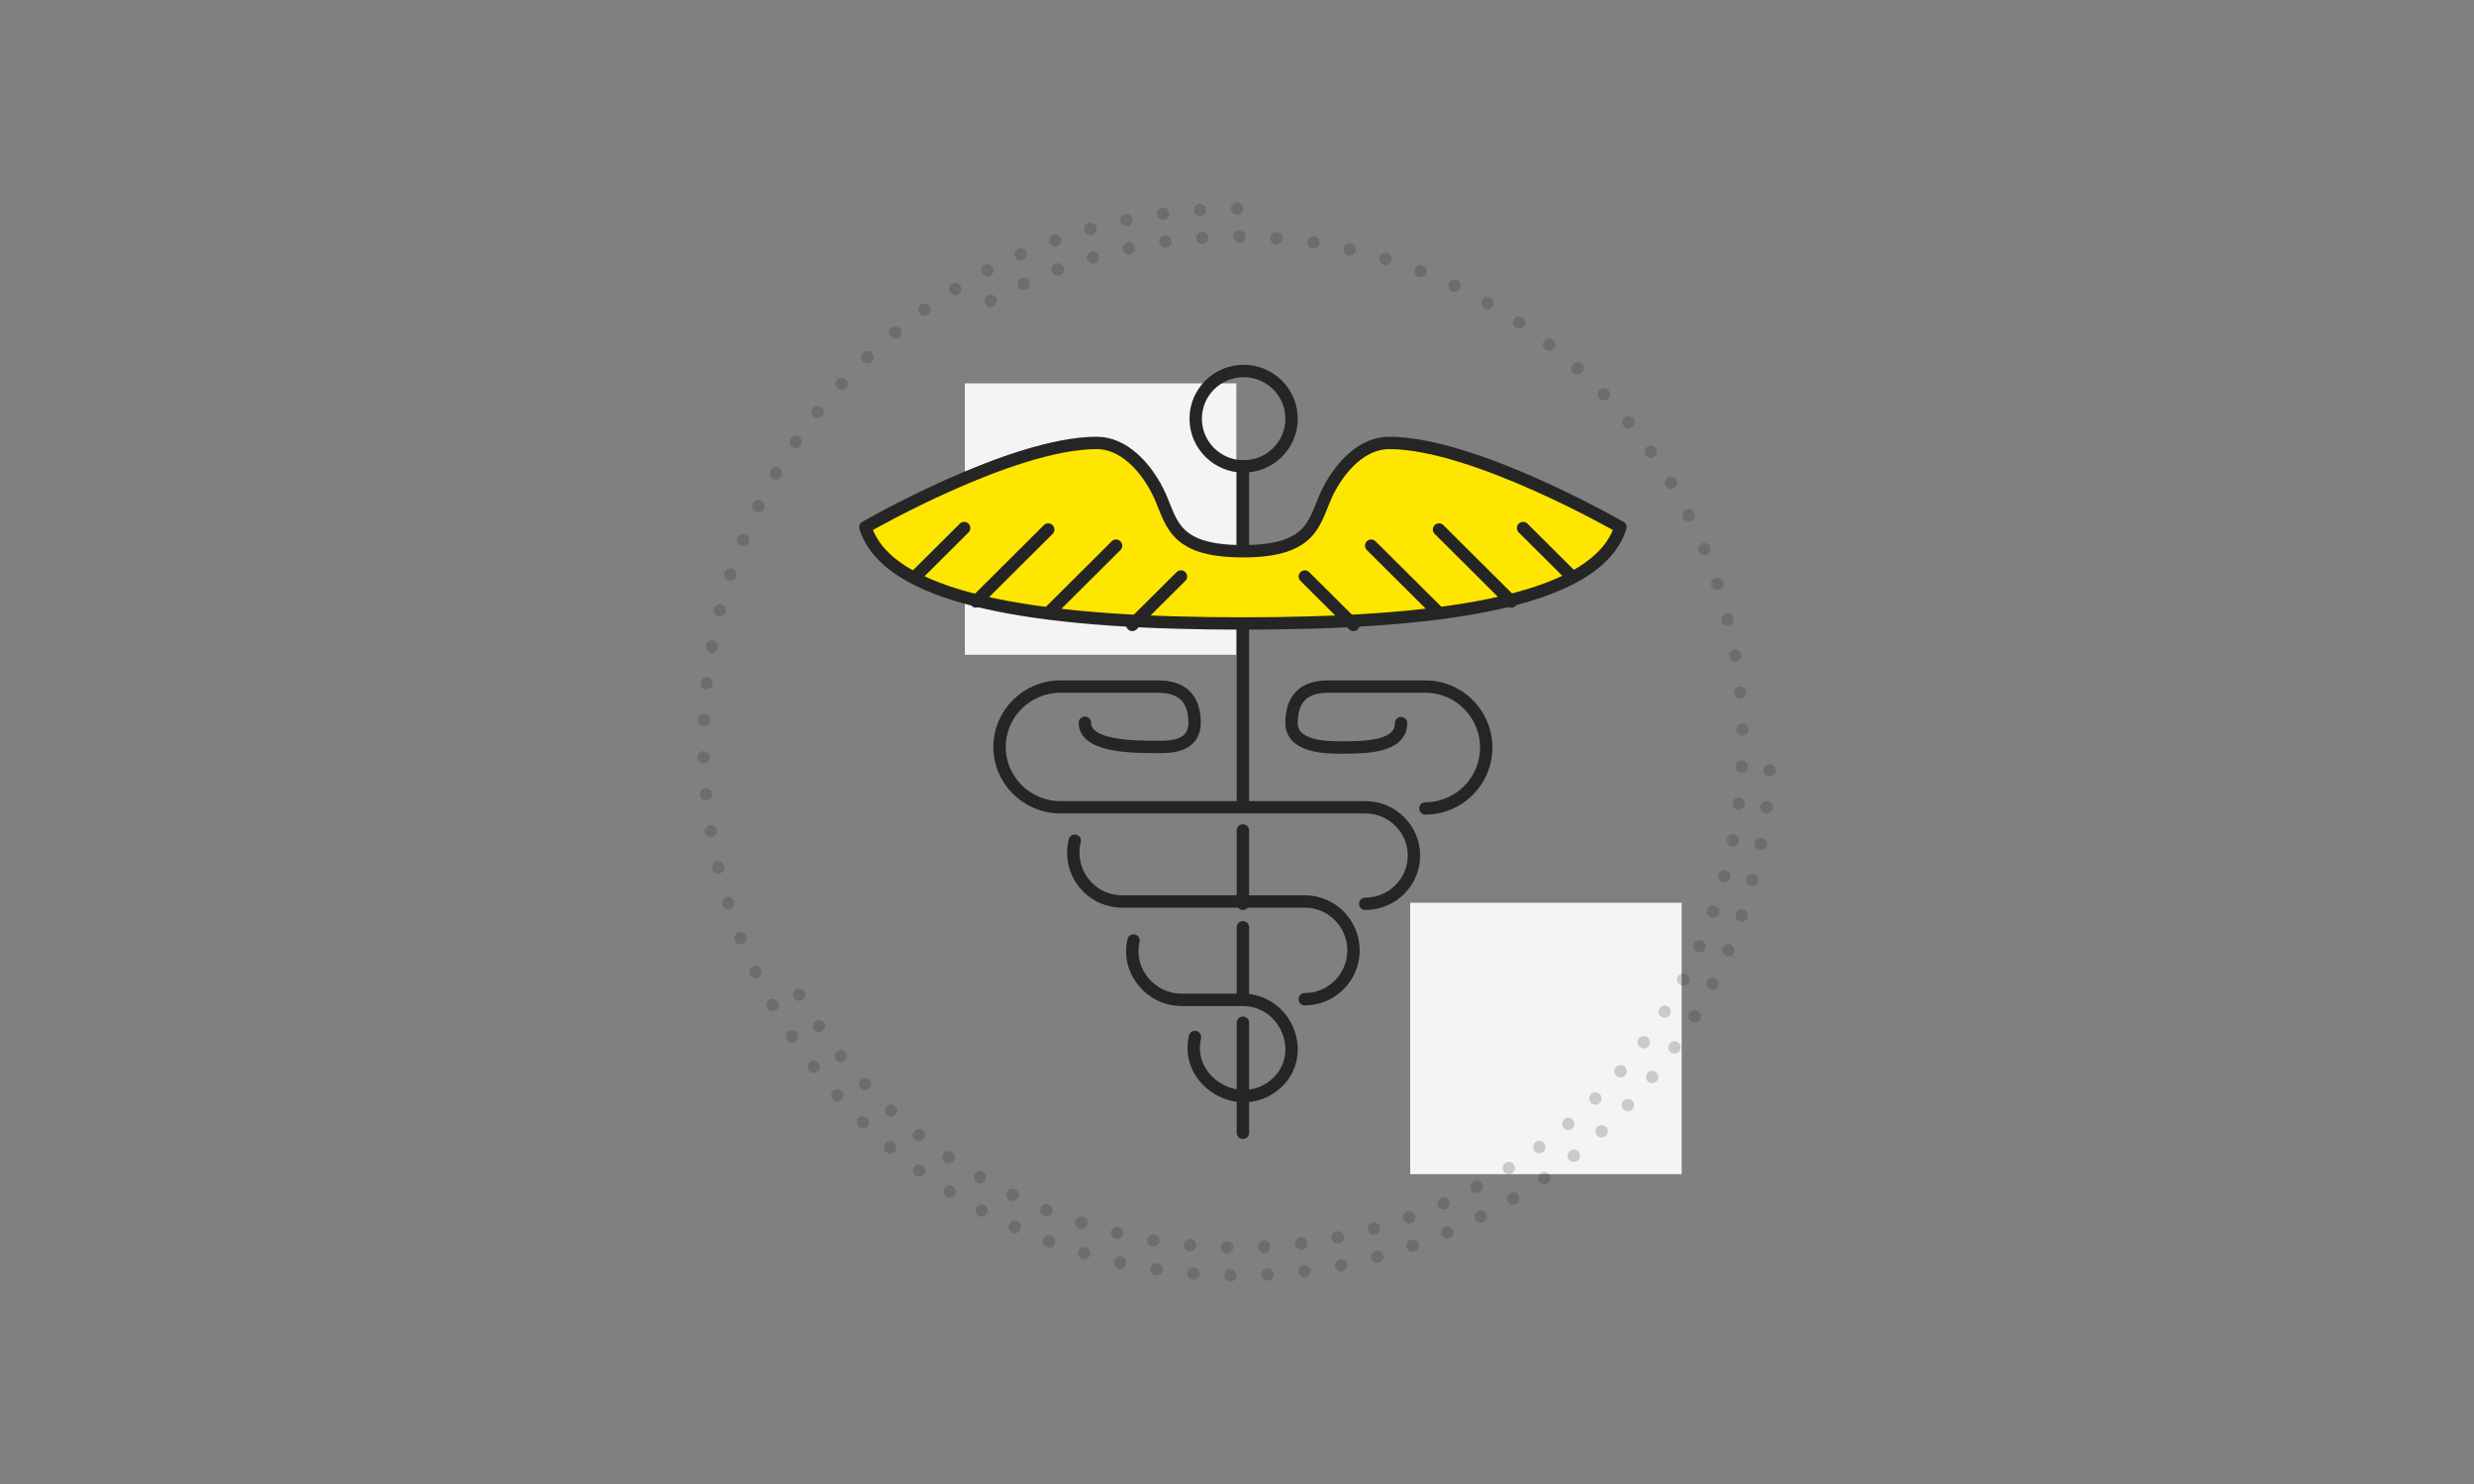 <svg xmlns="http://www.w3.org/2000/svg" xmlns:xlink="http://www.w3.org/1999/xlink" width="200px" height="120px" viewBox="0 0 200 120"><rect x="0" y="0" width="200" height="120" fill="#808080" stroke="none"/><title>How IT helps Medical?</title><g id="How-IT-helps-Medical?" stroke="none" stroke-width="1" fill="none" fill-rule="evenodd"><g id="Rectangle-Copy-13" transform="translate(44, 4)"><rect fill="#F3F4F5" x="70" y="69" width="21.946" height="21.946"></rect><rect fill="#F3F4F5" x="34" y="27" width="21.946" height="21.946"></rect><g id="Group-3" opacity="0.2" stroke="#252525" stroke-dasharray="0,3" stroke-linecap="round"><path d="M56,96.865 C78.569,96.865 96.865,78.569 96.865,56 C96.865,33.431 78.569,15.135 56,15.135 C33.431,15.135 15.135,33.431 15.135,56" id="Path" transform="translate(56, 56) rotate(-300) translate(-56, -56) "></path><path d="M56,12.865 C32.177,12.865 12.865,32.177 12.865,56 C12.865,79.823 32.177,99.135 56,99.135 C79.823,99.135 99.135,79.823 99.135,56" id="Path"></path></g></g><g id="Rectangle-Copy-14" transform="translate(69.5, 30)" stroke="#252525" stroke-linecap="round" stroke-linejoin="round"><g id="Group-37" transform="translate(0.397, 0)"><path d="M26.764,3.857 C26.764,5.987 28.499,7.715 30.639,7.715 C32.779,7.715 34.513,5.987 34.513,3.857 C34.513,1.728 32.779,0 30.639,0 C28.499,0 26.764,1.728 26.764,3.857 Z" id="Stroke-1"></path><line x1="30.579" y1="35.132" x2="30.579" y2="7.715" id="Stroke-3"></line><line x1="30.579" y1="43.084" x2="30.579" y2="37.15" id="Stroke-5"></line><line x1="30.579" y1="50.799" x2="30.579" y2="44.983" id="Stroke-7"></line><line x1="30.579" y1="61.6" x2="30.579" y2="52.698" id="Stroke-9"></line><path d="M42.393,5.816 C40.218,5.816 38.454,7.762 37.471,9.709 C36.301,12.022 36.486,14.575 30.579,14.575 C24.672,14.575 24.858,12.022 23.688,9.709 C22.703,7.762 20.94,5.816 18.765,5.816 C11.874,5.816 0.06,12.629 0.06,12.629 C2.029,18.954 15.812,20.415 30.579,20.415 C45.347,20.415 59.13,18.954 61.099,12.629 C61.099,12.629 49.284,5.816 42.393,5.816 Z" id="Stroke-11" fill="#FFE600"></path><line x1="4.113" y1="16.617" x2="8.047" y2="12.7" id="Stroke-13"></line><line x1="9.001" y1="18.634" x2="14.843" y2="12.818" id="Stroke-15"></line><line x1="14.962" y1="19.465" x2="20.327" y2="14.124" id="Stroke-17"></line><line x1="21.638" y1="20.533" x2="25.572" y2="16.617" id="Stroke-19"></line><line x1="57.165" y1="16.617" x2="53.231" y2="12.7" id="Stroke-21"></line><line x1="52.277" y1="18.634" x2="46.435" y2="12.818" id="Stroke-23"></line><line x1="46.316" y1="19.465" x2="40.951" y2="14.124" id="Stroke-25"></line><line x1="39.521" y1="20.533" x2="35.586" y2="16.617" id="Stroke-27"></line><path d="M26.706,53.855 C25.881,57.385 30.168,60.062 33.062,57.795 C35.949,55.532 34.223,50.879 30.576,50.848 L25.607,50.848 C23.072,50.837 21.174,48.474 21.737,46.052" id="Stroke-29"></path><path d="M16.988,37.981 C16.911,38.291 16.869,38.614 16.869,38.947 C16.869,41.128 18.633,42.897 20.808,42.897 L35.581,42.897 C37.757,42.897 39.521,44.666 39.521,46.849 C39.521,49.031 37.757,50.799 35.581,50.799" id="Stroke-31"></path><path d="M45.333,35.37 C48.048,35.37 50.25,33.164 50.25,30.443 C50.25,27.723 48.048,25.518 45.333,25.518 L37.465,25.518 C35.498,25.518 34.513,26.503 34.513,28.474 C34.513,30.443 37.465,30.443 38.448,30.443 C40.415,30.443 43.366,30.443 43.366,28.474" id="Stroke-33"></path><path d="M40.467,43.084 C42.644,43.084 44.408,41.337 44.408,39.181 C44.408,37.025 42.644,35.278 40.467,35.278 L15.835,35.278 C13.114,35.278 10.908,33.093 10.908,30.398 C10.908,27.703 13.114,25.518 15.835,25.518 L23.717,25.518 C25.687,25.518 26.673,26.495 26.673,28.447 C26.673,30.398 24.702,30.398 23.718,30.398 C21.746,30.398 17.805,30.398 17.805,28.447" id="Stroke-35"></path></g></g></g></svg>